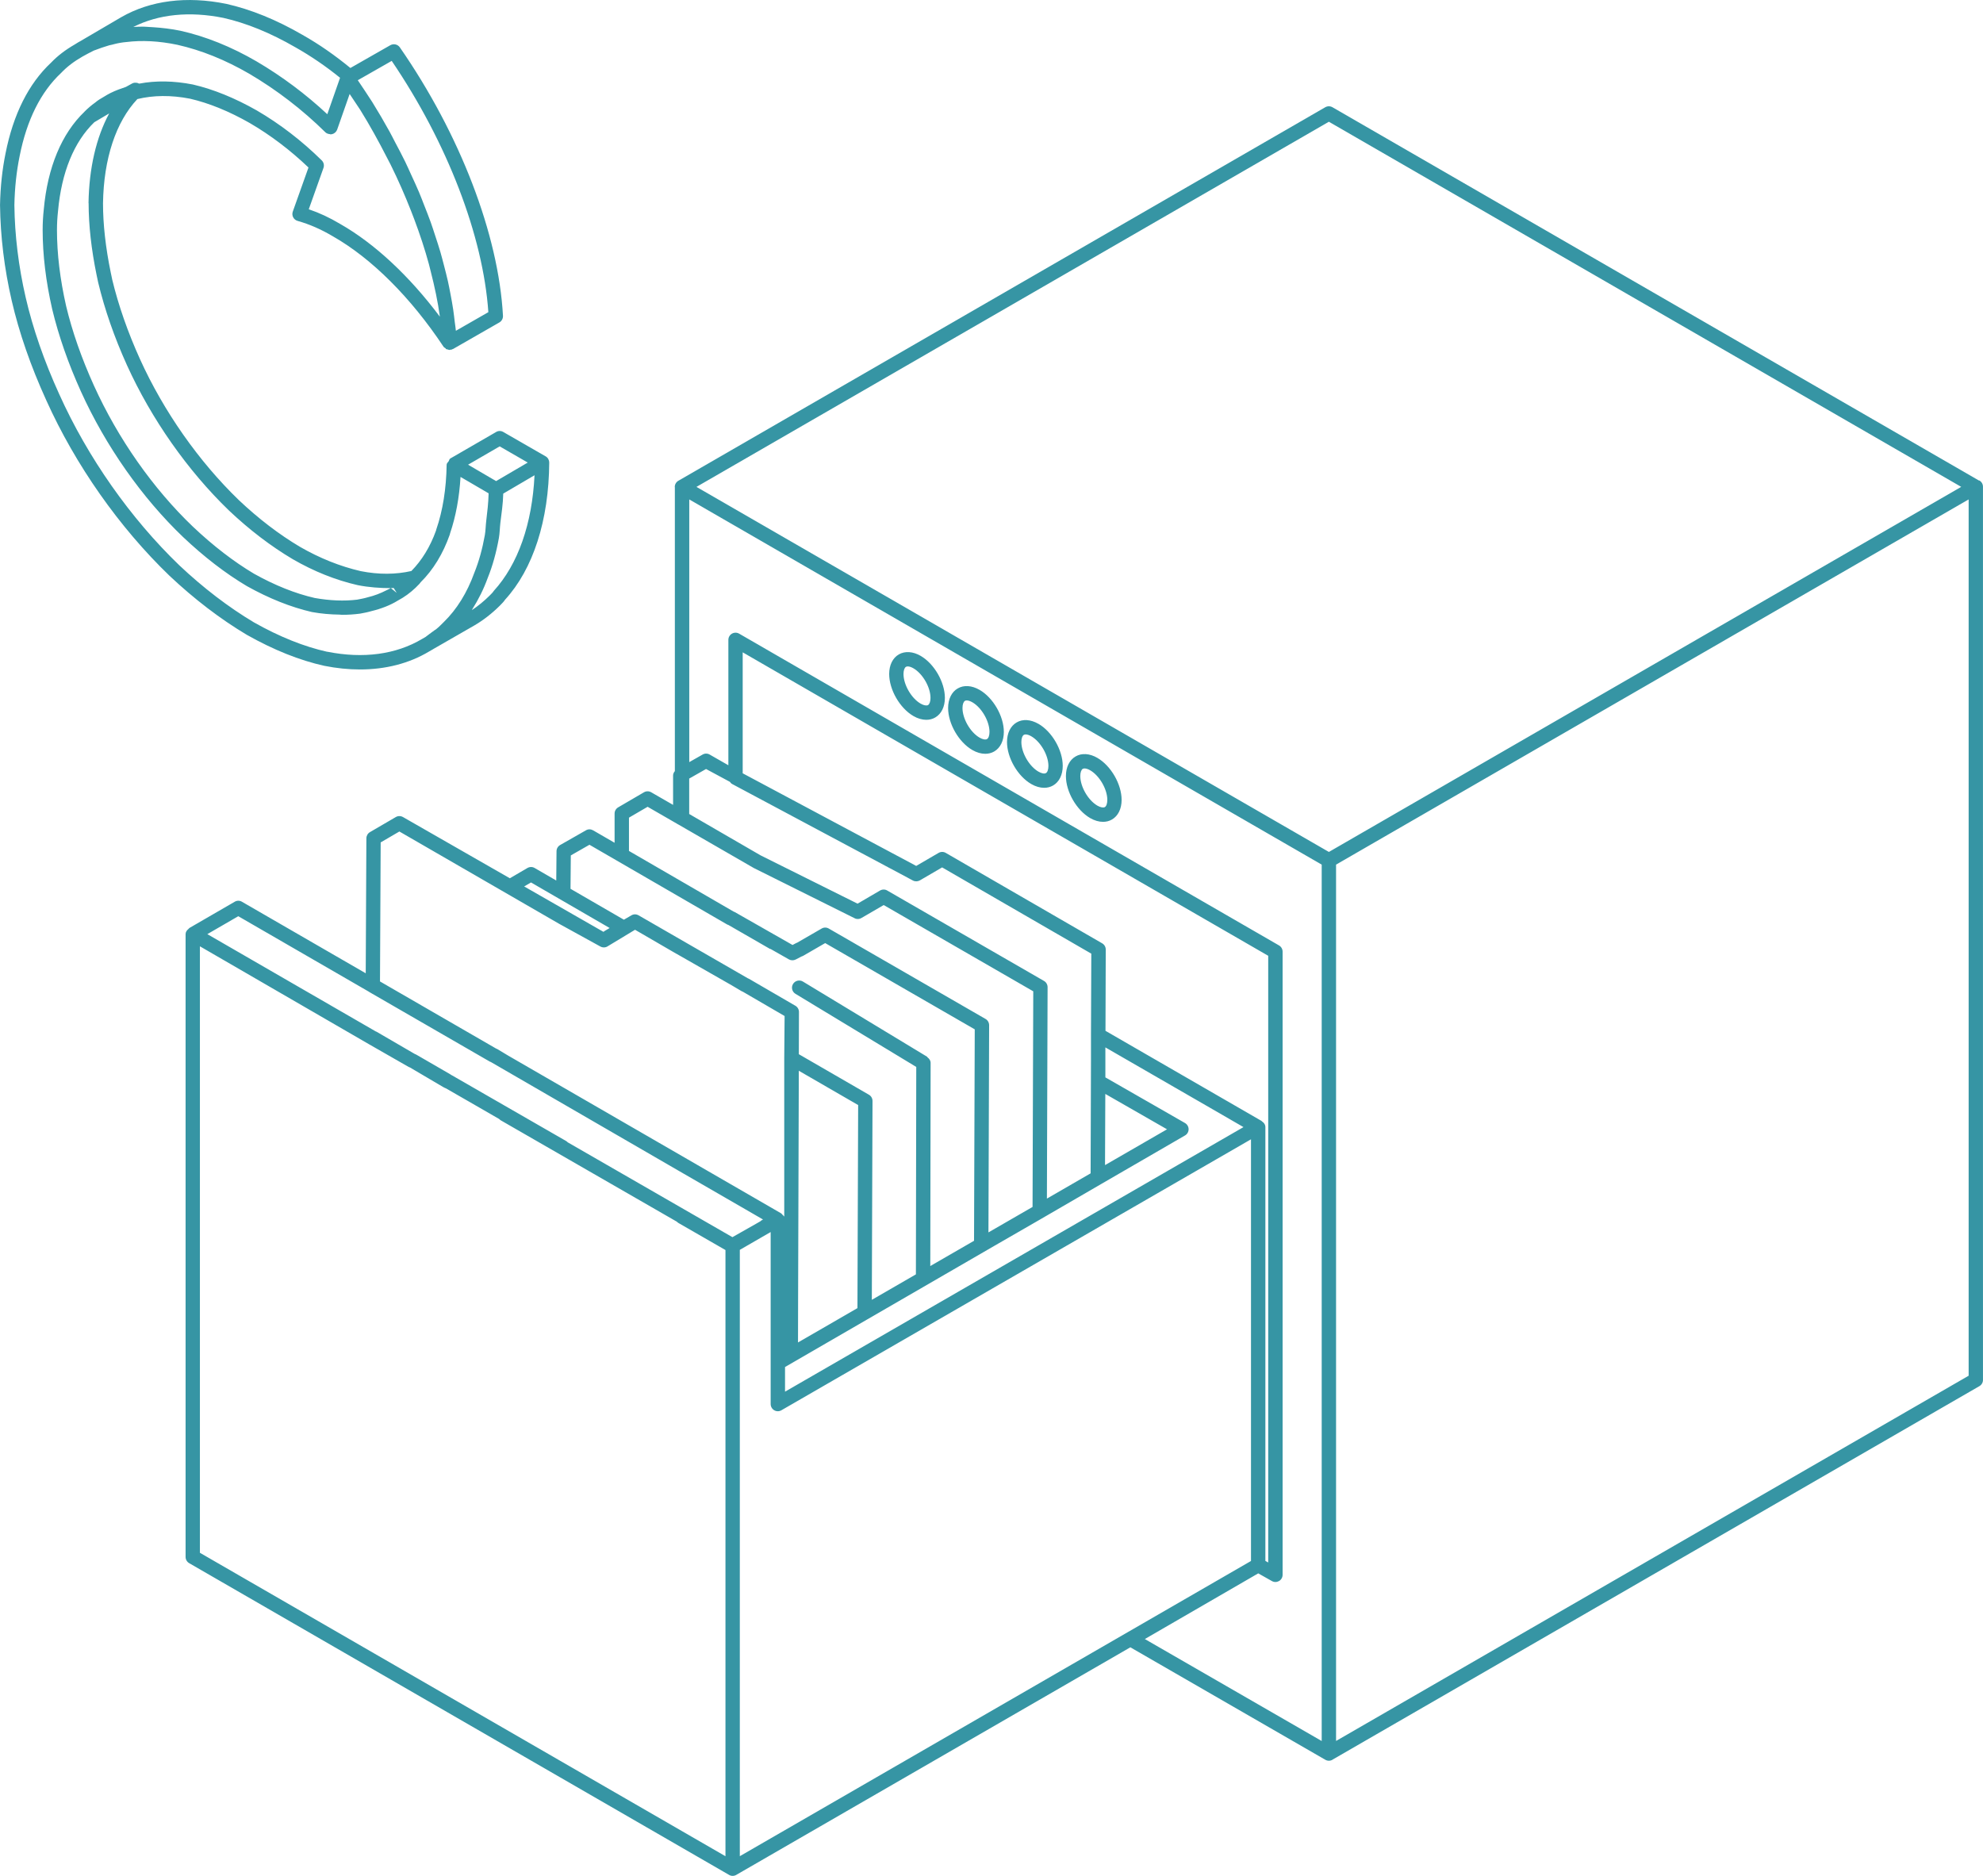 <?xml version="1.0" encoding="UTF-8"?> <svg xmlns="http://www.w3.org/2000/svg" id="_Слой_2" data-name="Слой_2" viewBox="0 0 669.96 633.72"><defs><style> .cls-1 { fill: #3695a4; } </style></defs><g id="_x3C_Layer_x3E_"><g><path class="cls-1" d="M668.74,162.33c-.05-.03-.12.03-.17,0l-218.4-126.1c-.76-.43-1.67-.43-2.43,0l-218.56,126.19c-.75.43-1.21,1.24-1.21,2.1,0,.04.03.07.03.11v95.88c-.35.42-.6.91-.6,1.48,0,0,0,0,0,0h0v9.93l-7.39-4.26c-.76-.44-1.69-.44-2.44,0l-8.72,5.09c-.75.44-1.21,1.23-1.21,2.1v9.87l-7.27-4.21c-.76-.43-1.66-.45-2.41,0l-8.72,4.97c-.75.43-1.21,1.22-1.22,2.08l-.09,9.91-7.3-4.23c-.75-.45-1.68-.43-2.44,0l-5.94,3.47-36.1-20.68c-.76-.43-1.69-.43-2.43,0l-8.73,5.09c-.75.43-1.2,1.23-1.21,2.08l-.22,45.61-41.83-24.17c-.75-.45-1.68-.45-2.43,0l-15.27,8.84c-.16.09-.25.26-.38.38-.54.43-.95,1-.95,1.72v210.41c0,.86.46,1.67,1.21,2.1l182.41,105.32c.38.23.79.33,1.21.33s.84-.11,1.21-.33l133.15-76.89,65.86,37.99c.38.22.79.33,1.21.33s.84-.11,1.21-.33c.02-.01.03-.04.05-.05l218.52-126.17c.75-.43,1.21-1.23,1.21-2.1V164.43c0-.86-.46-1.67-1.21-2.1ZM448.96,41.13l213.64,123.35-213.63,123.34-213.67-123.33,213.66-123.36ZM250.92,261.27v-40.89l177.55,102.52v204.97l-.96-.54v-146.56c0-.45-.15-.86-.4-1.22-.18-.28-.44-.47-.71-.66-.08-.06-.13-.17-.22-.22l-.18-.1s0,0,0,0l-52.51-30.32.09-27.45c0-.88-.46-1.68-1.21-2.11l-52.84-30.55c-.75-.45-1.69-.43-2.43,0l-7.56,4.4-58.6-31.28ZM373.34,393.62v-1.84s.09-22.21.09-22.21l20.85,11.95-20.95,12.1ZM289.69,441.93l-6.6,3.81s0,0,0,0l-.09.06-13.39,7.73.03-14.42.24-77.37,20.05,11.59-.24,68.6ZM265.22,461.83l70.69-40.92,16.57-9.55s0,0,.01-.01l19.64-11.4s0,0,0,0l28.23-16.35c.75-.43,1.21-1.23,1.21-2.09,0-.88-.47-1.67-1.22-2.11l-26.9-15.42v-10.13s35.43,20.44,35.43,20.44l11.23,6.49-154.89,89.38v-8.32ZM246.62,264.17c.21.26.42.53.72.69l61.09,32.61c.73.39,1.64.36,2.36-.05l7.51-4.38,50.4,29.14-.11,27.43s0,0,0,0,0,0,0,0v8.74l-.12,37.23v.82s-14.77,8.53-14.77,8.53l.23-71.44c0-.86-.47-1.67-1.21-2.09l-52.97-30.55c-.38-.23-.79-.33-1.21-.33s-.85.12-1.23.34l-7.58,4.43-32.75-16.31-24.13-13.98v-11.97l5.69-3.23,8.08,4.35ZM212.5,287.49v-11.26l6.3-3.67,10,5.77s.07.08.12.09l.15.06,25.6,14.77,34.06,16.96c.74.39,1.6.35,2.3-.07l7.53-4.38,50.53,29.14-.24,72.85-14.9,8.6.23-70c0-.88-.46-1.68-1.21-2.11l-52.96-30.54c-.38-.22-.79-.33-1.21-.33s-.84.11-1.21.33l-8.23,4.75c-.14.05-.27.09-.4.17l-1.2.63-19.5-11.11c-.13-.08-.28-.14-.44-.19l-35.31-20.46ZM192.75,300.25l.1-11.26,6.3-3.6,46.53,26.94c.14.07.3.14.47.19l13.98,8.05c.07.04.15,0,.22.03l6.19,3.52c.7.39,1.57.4,2.28.04l1.99-1.03c.21-.06.41-.14.59-.25l7.39-4.27,50.53,29.14-.24,71.43-14.78,8.53.11-68.63c0-.8-.45-1.42-1.05-1.86-.07-.05-.05-.17-.12-.21l-41.98-25.41c-1.12-.67-2.63-.34-3.33.82-.7,1.15-.33,2.64.82,3.33l40.81,24.7-.12,70.08-14.89,8.6.23-67.18c0-.88-.46-1.68-1.21-2.11l-23.68-13.69.04-14.27c0-.88-.47-1.68-1.23-2.11l-15.61-9.07c-.13-.08-.28-.14-.44-.2l-36.91-21.27c-.76-.44-1.69-.44-2.42.01l-2.54,1.47-13.98-8.09-4.07-2.36ZM179.41,298.13l25.17,14.58,1.39.81-1.37.81-.15.08-.58.4-26.78-15.34,2.32-1.35ZM128.61,284.6l6.32-3.69,54.02,31.21.14.08h0l.04.02,13.71,7.55c.8.44,1.79.4,2.54-.12l9.17-5.54,13.81,8.02c.09.05.18.09.27.14l18.62,10.63,3.27,1.94c.14.08.29.14.45.2l14.11,8.21-.12,14.2s0,0,0,.01c0,0,0,0,0,.01v53.53c-.02-.05-.09-.07-.12-.12-.12-.19-.3-.32-.46-.47-.14-.15-.24-.34-.42-.45l-.16-.1s-.02-.03-.04-.03l-92.08-53.21-3.64-2.19c-.14-.09-.3-.15-.47-.21l-39.19-22.65.23-47ZM80.5,309.53l44.17,25.53s.04.05.06.06l40.72,23.51c.12.07.27.13.42.18l63.33,36.67,22.77,13.15,5.36,3.1.46.26-.45.26c-.16.09-.29.21-.42.33l-1.28.74-8.19,4.64-55.64-32.04c-.16-.18-.35-.32-.56-.45l-38.53-22.17c-.08-.05-.15-.08-.24-.12-.12-.09-.25-.18-.37-.25l-11.51-6.66s-.11-.05-.17-.07c-.09-.04-.18-.09-.29-.13l-.44-.25-12.55-7.3s-.1-.01-.14-.03l-47.09-27.2-9.87-5.7,10.43-6.04ZM67.54,319.7l57.21,33.13,13.33,7.63c.13.07.28.13.44.18l11.17,6.58s.57.3.61.32c.1.05.21.1.33.13l7.43,4.27,10.6,6.11c.17.19.36.34.58.47l59.43,34.21c.16.18.35.32.56.45l15.87,9.13v204.79l-177.56-102.51v-204.88ZM249.95,422.25l10.42-6.02v58.11c0,.86.46,1.67,1.21,2.1.37.22.79.33,1.21.33s.83-.11,1.21-.33l158.65-91.54v142.46l-172.7,99.73v-204.83ZM386.78,553.73l38.32-22.19,4.61,2.6c.37.21.78.32,1.19.32s.85-.12,1.23-.33c.74-.44,1.2-1.23,1.2-2.1v-210.53c0-.86-.46-1.67-1.21-2.1l-182.4-105.33c-.76-.43-1.67-.43-2.43,0-.75.43-1.21,1.24-1.21,2.1v42.36l-6.31-3.61c-.76-.44-1.66-.43-2.4,0l-4.5,2.55v-88.74l213.67,123.37v296.08l-59.75-34.45ZM451.39,588.16v-296.06l213.72-123.38v296.05l-213.72,123.39ZM311.04,221.57c-2.61-1.5-5.28-1.68-7.37-.49-2.07,1.2-3.26,3.61-3.26,6.62,0,5.31,3.6,11.55,8.2,14.21,1.47.85,2.95,1.27,4.34,1.27,1.09,0,2.12-.26,3.02-.79,2.07-1.19,3.26-3.61,3.26-6.62,0-5.31-3.6-11.55-8.2-14.2ZM313.55,238.2c-.52.28-1.48.11-2.52-.49-3.13-1.81-5.78-6.39-5.78-10.01,0-1.19.32-2.12.83-2.42.16-.09.37-.14.6-.14.52,0,1.2.22,1.91.63,3.13,1.8,5.78,6.38,5.78,10,0,1.2-.32,2.12-.83,2.43ZM330.94,233.06c-2.61-1.51-5.3-1.69-7.36-.49-2.07,1.19-3.26,3.61-3.26,6.62,0,5.31,3.6,11.55,8.2,14.2,1.47.85,2.96,1.27,4.35,1.27,1.08,0,2.11-.26,3.02-.78,2.07-1.2,3.26-3.61,3.26-6.62,0-5.31-3.6-11.55-8.2-14.2ZM333.46,249.69c-.51.3-1.48.11-2.51-.49-3.13-1.8-5.77-6.39-5.77-10,0-1.2.32-2.12.83-2.43.16-.09.37-.14.6-.14.52,0,1.2.22,1.91.63,3.13,1.8,5.78,6.39,5.78,10,0,1.2-.32,2.12-.84,2.42ZM350.85,244.55c-2.63-1.52-5.31-1.7-7.37-.49-2.07,1.2-3.26,3.61-3.26,6.62,0,5.31,3.6,11.55,8.2,14.2,1.47.85,2.95,1.27,4.35,1.27,1.08,0,2.11-.26,3.01-.78,2.08-1.19,3.27-3.61,3.27-6.63,0-5.3-3.6-11.54-8.2-14.2ZM353.36,261.18c-.51.3-1.48.11-2.51-.49-3.13-1.8-5.78-6.38-5.78-10,0-1.19.32-2.12.84-2.43.16-.09.37-.14.61-.14.52,0,1.19.21,1.91.63,3.13,1.81,5.78,6.39,5.78,10,0,1.2-.32,2.13-.84,2.43ZM370.75,256.04c-2.62-1.52-5.31-1.7-7.37-.48-2.07,1.2-3.26,3.61-3.26,6.62,0,5.3,3.6,11.54,8.2,14.2,1.47.85,2.95,1.27,4.34,1.27,1.09,0,2.12-.26,3.02-.79,2.07-1.19,3.26-3.61,3.26-6.62,0-5.3-3.6-11.54-8.2-14.2ZM373.27,272.67c-.52.27-1.47.11-2.51-.49-3.13-1.81-5.78-6.39-5.78-10,0-1.2.32-2.12.83-2.43.16-.09.37-.14.61-.14.52,0,1.19.21,1.91.63,3.13,1.81,5.78,6.39,5.78,10,0,1.2-.32,2.12-.84,2.43Z"></path><path class="cls-1" d="M185.56,156.25s-.01-.01-.01-.02c-.01-.85-.46-1.64-1.2-2.06,0,0,0,0-.01,0l-14.3-8.23c-.75-.45-1.67-.45-2.42,0l-15.51,8.97c-.33.19-.33.61-.53.92-.25.38-.67.66-.68,1.14-.12,8.14-1.3,15.52-3.5,21.91-.04.11-.07.24-.09.37-1.99,5.54-4.82,10.09-8.33,13.66-5.24,1.19-10.99,1.25-17.1.04-6.91-1.59-13.82-4.34-20.52-8.2-7.09-4.21-14.04-9.53-20.65-15.78-13.54-13.07-25.41-29.98-33.41-47.63-4.12-9.1-7.3-18.22-9.39-26.89-.07-.43-.17-.9-.28-1.37l-.22-1.03c-1.73-8.41-2.61-16.29-2.61-23.35.23-15.13,4.37-27.55,11.61-35.23,5.38-1.3,11.35-1.38,17.77-.13,6.42,1.48,13.21,4.25,20.17,8.21,7.04,4.1,13.71,9.16,19.87,15.04l-5.3,14.89c-.23.64-.18,1.34.13,1.93.31.6.85,1.04,1.5,1.22,4.03,1.14,7.93,2.84,11.95,5.23,13.04,7.42,26.31,20.65,37.35,37.28.17.26.45.36.68.52.09.07.07.22.17.27.09.05.19.04.28.07.1.04.2.05.31.08.19.05.38.15.58.15.16,0,.31-.09.47-.12.1-.02.19.03.29,0,.07-.02.1-.1.17-.13.09-.04.19-.03.28-.08l15.64-8.97c.79-.46,1.26-1.33,1.21-2.24-1.49-27.47-14.52-61.38-34.85-90.7-.73-1.03-2.09-1.33-3.2-.72l-13.5,7.7c-5.13-4.21-10.55-8.02-16.2-11.2-8.78-5.09-17.4-8.59-25.7-10.46C63.08-1.41,50.8.14,40.95,5.81l-13.45,7.88s0,.01-.01.02c-.69.36-1.31.72-1.99,1.16,0,0-.02.01-.03.02,0,0-.02.01-.03.02-.03.02-.06.03-.09.05,0,0,0,0,0,.01-3.25,1.86-5.93,3.93-8.09,6.19-7.59,7.1-12.76,17.41-15.38,30.62-1.12,5.48-1.75,11.33-1.87,17.48.13,10.63,1.45,21.49,3.94,32.28,2.5,10.82,6.42,22.14,11.67,33.66,9.86,21.89,24.64,42.94,41.63,59.3,8.38,7.89,17.16,14.62,26.16,19.98,9.04,5.1,17.82,8.62,26.17,10.46,4.14.83,8.17,1.23,12.04,1.23,8.68,0,16.62-2.05,23.31-6.05.31-.15.63-.34,1.46-.84.03-.02.05-.05.08-.07.02,0,.04,0,.06-.02l13.71-7.88c3.01-1.75,5.99-4.06,8.66-6.73.7-.71,1.39-1.41,1.72-1.96,9.5-10.36,14.81-26.82,14.94-46.35,0,0,0-.01,0-.02,0,0,0,0,0,0ZM168.83,150.81l9.47,5.46-10.69,6.26-9.47-5.54,10.68-6.19ZM132.79,199.29l-.73-.6c.32-.01.63-.02.95-.04l1.02,1.64-1.24-1.01ZM29.94,68.64c0,7.43.92,15.64,2.7,24.29.07.38.17.8.26,1.22.08.37.17.72.26,1.24,2.19,9.15,5.47,18.55,9.72,27.95,8.25,18.19,20.49,35.63,34.47,49.12,6.88,6.51,14.12,12.04,21.55,16.45,7.13,4.12,14.49,7.07,21.94,8.77,3.86.77,7.55.99,11.17,1.02-.46.28-1.02.5-1.53.76-1.86.95-3.92,1.78-6.36,2.36-1.05.32-2.19.52-3.49.77-4.32.53-9.18.34-14.3-.57-6.57-1.5-13.49-4.27-20.52-8.2-6.82-4.06-13.78-9.41-20.65-15.91-13.45-12.85-25.31-29.75-33.41-47.62-4.17-9.2-7.34-18.26-9.41-26.91-2.05-9.04-3.09-17.67-3.09-25.65,0-2.21.12-4.31.36-6.45,1.17-13.04,5.4-23.37,12.25-29.98l5.03-2.98c-4.37,8.1-6.8,18.5-6.98,30.31ZM132.34,20.57c18.77,27.65,30.87,59.1,32.65,84.89l-10.97,6.29c-.08-.97-.26-1.99-.38-2.97-.16-1.4-.32-2.79-.53-4.22-.26-1.72-.57-3.46-.91-5.21-.28-1.45-.55-2.9-.88-4.37-.4-1.78-.87-3.58-1.34-5.39-.39-1.49-.76-2.97-1.2-4.47-.54-1.84-1.15-3.69-1.76-5.54-.5-1.51-.96-3-1.51-4.52-.68-1.9-1.45-3.82-2.2-5.73-.58-1.48-1.13-2.96-1.76-4.44-.84-1.99-1.77-3.98-2.69-5.98-.65-1.41-1.26-2.83-1.95-4.24-1.07-2.2-2.24-4.39-3.4-6.58-.63-1.2-1.21-2.39-1.87-3.58-1.86-3.37-3.82-6.72-5.88-10.04-1.6-2.46-3.21-4.92-4.88-7.37l11.44-6.52ZM75.46,6.04c7.76,1.74,15.94,5.08,24.31,9.92,5.26,2.97,10.34,6.44,15.12,10.32l-4.31,12.31c-7.31-6.82-15.34-12.82-23.92-17.86-8.52-4.95-17.16-8.43-25.7-10.34-3.19-.65-6.23-1-9.16-1.19-.46-.03-.91-.06-1.36-.08-.69-.03-1.42-.12-2.09-.12-1.14,0-2.24.04-3.31.11,8.51-4.31,18.99-5.37,30.41-3.07ZM110.57,220.2c-7.82-1.73-16.16-5.08-24.73-9.91-8.65-5.16-17.14-11.66-25.25-19.3-16.54-15.92-30.95-36.44-40.56-57.78-5.12-11.23-8.94-22.25-11.36-32.75-2.41-10.45-3.69-20.96-3.81-31.16.11-5.79.71-11.35,1.77-16.55,2.42-12.21,7.11-21.65,14.04-28.13,1.95-2.06,4.31-3.86,7.21-5.52,1.29-.74,2.58-1.39,3.87-2.04.09-.02.18-.06.27-.09,1.52-.58,3.17-1.17,4.91-1.67.58-.12,1.23-.25,1.72-.41,1.33-.34,2.65-.57,4.07-.69,5.2-.64,10.91-.38,17.23.94,8.02,1.8,16.19,5.09,24.27,9.78,9.31,5.48,17.96,12.13,25.71,19.77.41.4.94.57,1.5.62.07,0,.12.08.2.08.18,0,.37-.02.55-.06.8-.19,1.46-.78,1.74-1.56l4.21-12.02c1.19,1.78,2.41,3.57,3.56,5.34,3.31,5.32,6.28,10.74,9.06,16.18.4.79.83,1.57,1.22,2.35,2.56,5.17,4.83,10.36,6.86,15.52.38.97.76,1.94,1.12,2.91,1.93,5.14,3.61,10.23,4.97,15.24.22.79.39,1.57.59,2.35,1.33,5.21,2.43,10.34,3.09,15.27,0,.02,0,.04,0,.06-10.31-13.75-22.07-24.72-33.68-31.32-3.54-2.11-7.02-3.74-10.6-4.95l4.97-13.97c.31-.89.09-1.88-.59-2.55-6.74-6.63-14.12-12.31-21.95-16.87-7.4-4.2-14.63-7.15-21.58-8.76-6.47-1.27-12.56-1.36-18.12-.3-.12-.08-.28-.07-.41-.12-.1-.04-.16-.12-.27-.14-.09-.02-.16,0-.25-.01-.51-.07-1.02-.04-1.49.23l-2.08,1.15c-1.66.56-3.43,1.17-5.23,2.07-.79.4-1.46.79-2.03,1.15-1.24.69-2.33,1.37-3.13,2.07-1.32.93-2.53,1.99-3.59,3.05-.01.01,0,.03-.02.04-7.72,7.38-12.48,18.82-13.76,33.04-.25,2.27-.38,4.53-.38,6.94,0,8.34,1.08,17.33,3.23,26.75,2.15,8.97,5.42,18.33,9.72,27.83,8.34,18.39,20.59,35.84,34.48,49.12,7.14,6.75,14.37,12.32,21.57,16.59,7.48,4.18,14.84,7.11,21.97,8.76,3.22.58,6.3.83,9.33.87.26,0,.53.07.79.07,2.09,0,4.14-.13,6.17-.4,1.34-.25,2.66-.5,3.74-.83,3.48-.83,6.57-2.07,8.98-3.57.31-.15.63-.34.94-.54,0,0,.73-.41.74-.43,2.04-1.28,3.91-2.84,5.65-4.71.14-.14.27-.32.4-.52,4.24-4.19,7.55-9.61,9.85-16.13.04-.11.07-.25.09-.39,1.94-5.72,3.12-12.11,3.53-19.06l3.54,2.06,5.95,3.48c-.08,3.3-.45,6.32-.81,9.34-.19,1.57-.2,3.31-.47,4.8-.82,4.59-1.99,8.84-3.54,12.68-2.45,6.77-5.92,12.38-10.34,16.68-.84.84-1.68,1.69-2.62,2.45-.16.07-.31.17-.45.28l-.78.57c-.35.25-.7.5-1.09.8-.07.05-.25.19-.42.33-.28.18-.5.36-.69.53-.18.09-.37.21-.55.33l-.69.39c-8.81,5.26-19.92,6.76-32.05,4.33ZM166.82,199.64c-.38.57-.88,1.05-1.4,1.57-1.85,1.85-3.89,3.51-5.98,4.9.08-.12.12-.28.19-.39,2.01-3.17,3.76-6.65,5.15-10.48,1.65-4.07,2.89-8.59,3.77-13.47.29-1.6.3-3.46.5-5.14.39-3.22.89-6.35.97-9.87l3.51-2.06,7.06-4.14c-.8,16.4-5.56,30.08-13.77,39.07Z"></path></g></g></svg> 